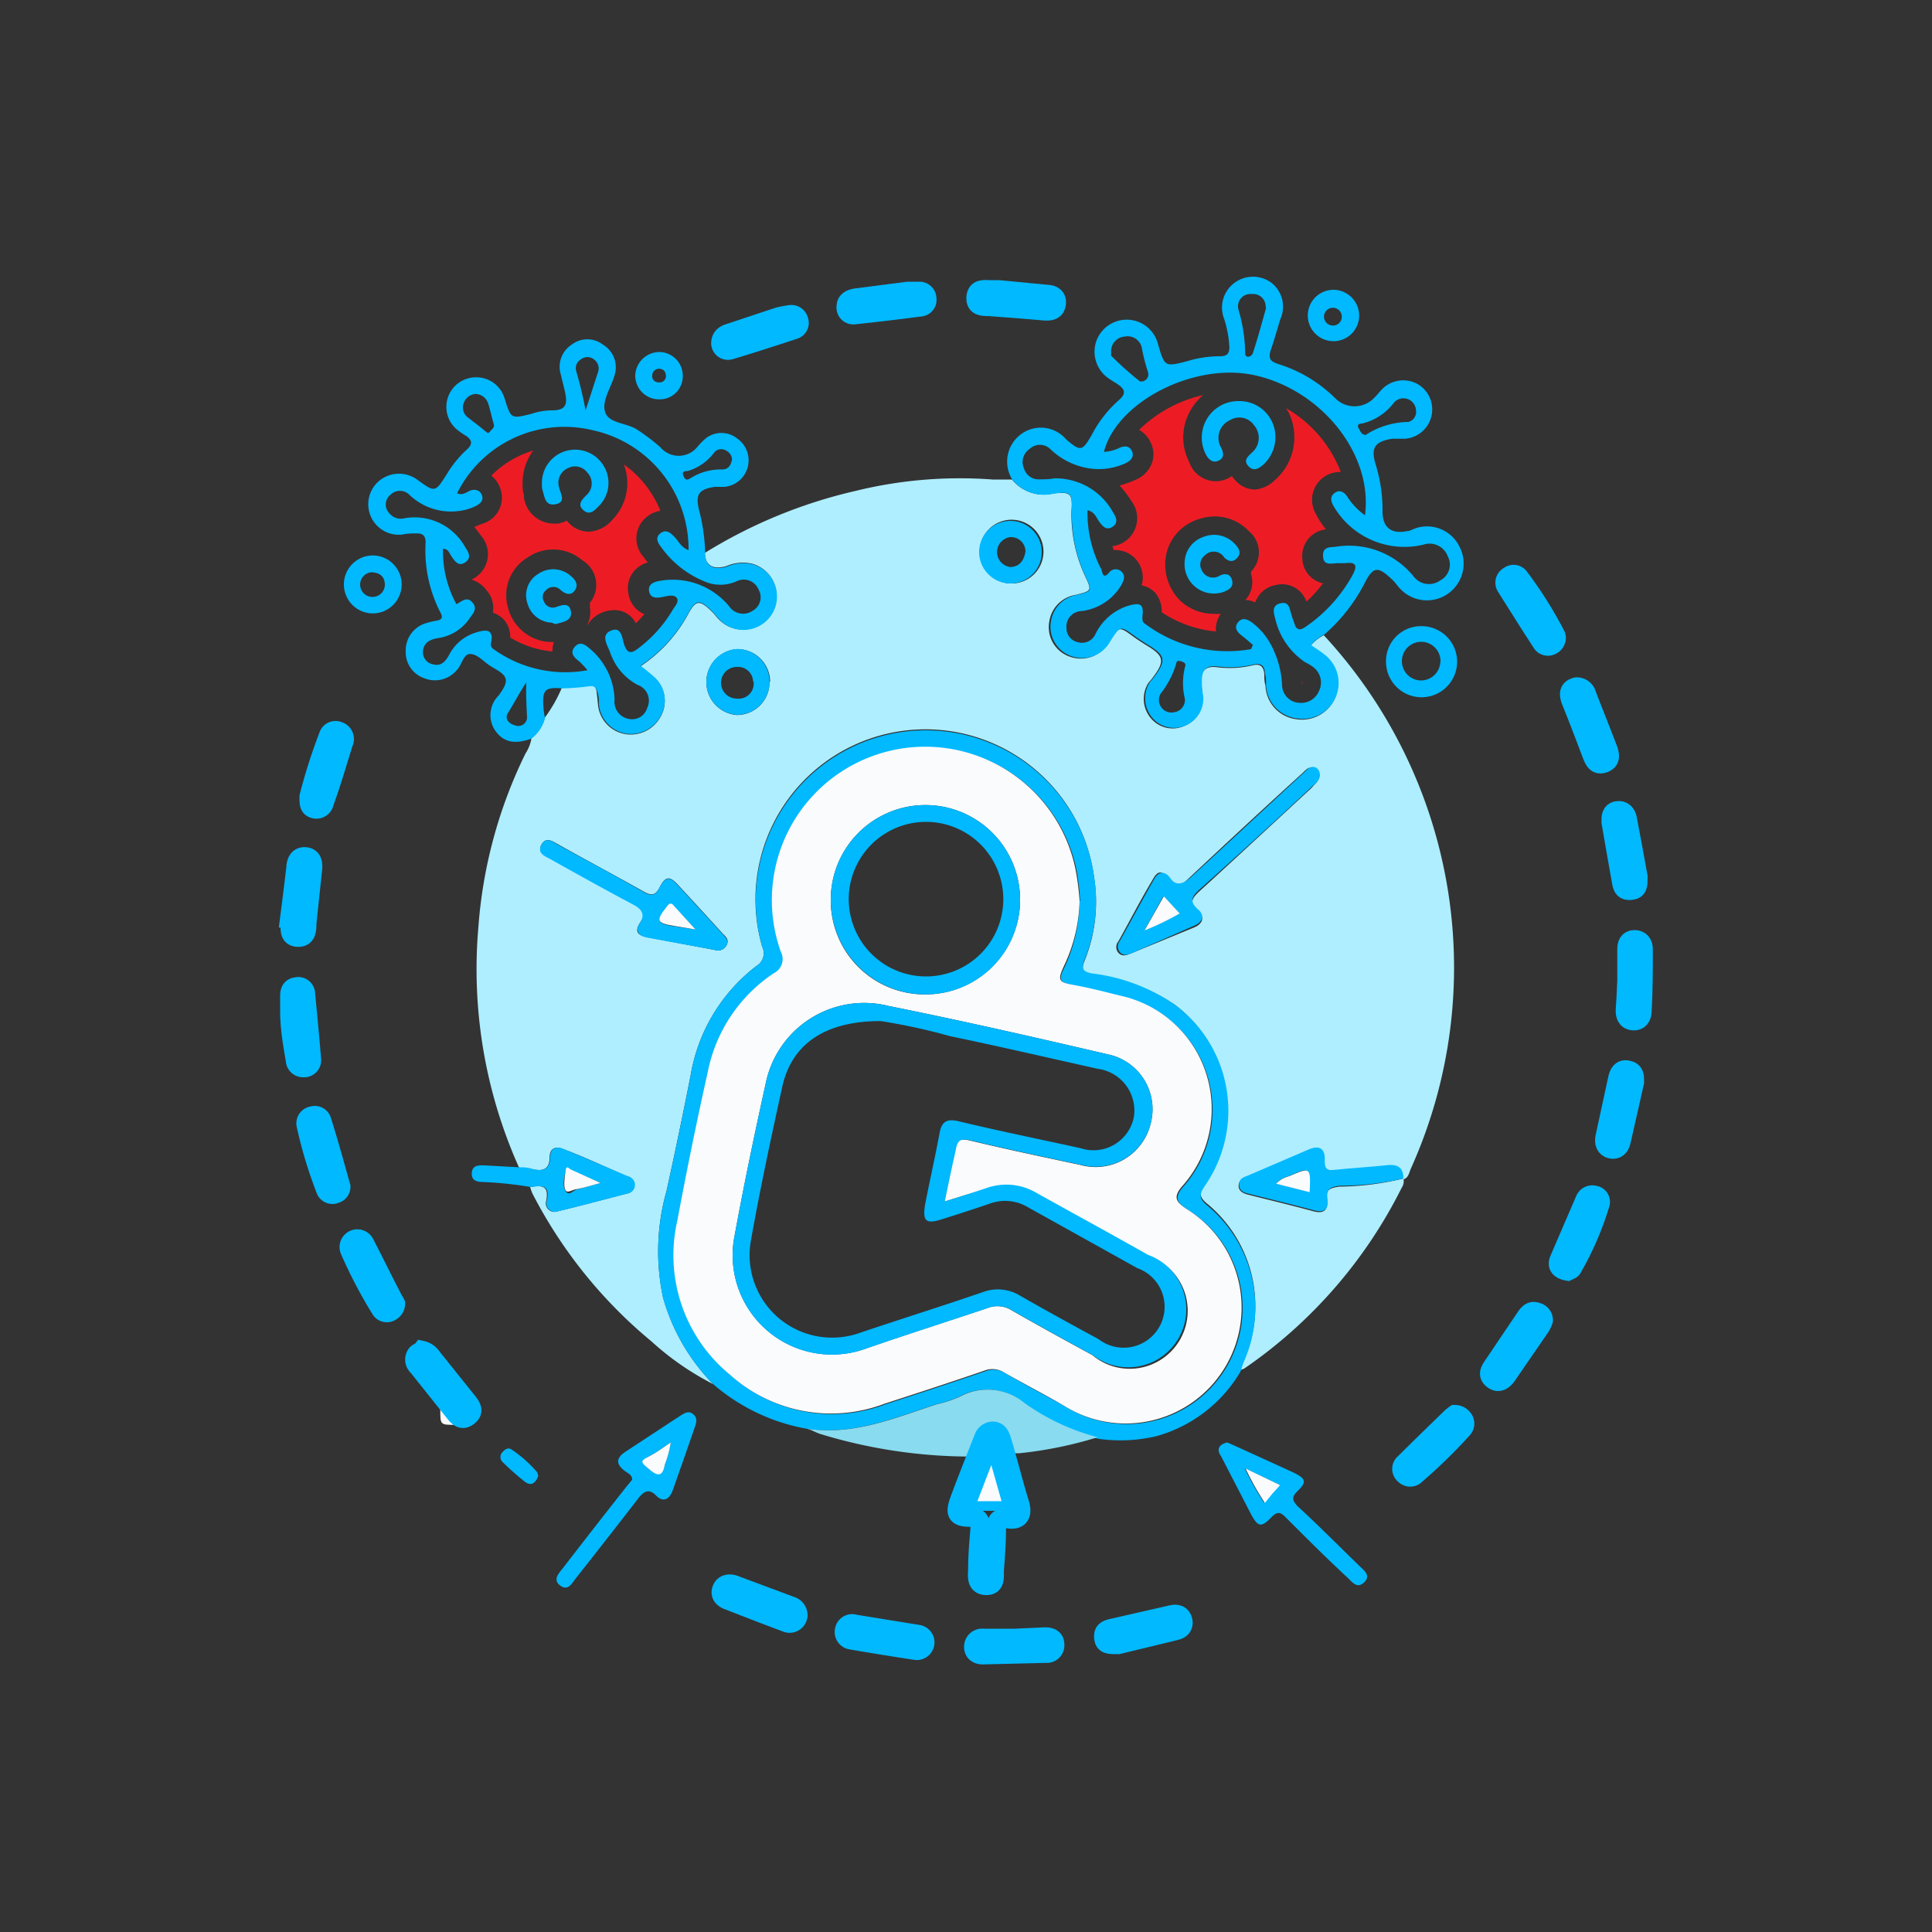 <svg id="Layer_1" data-name="Layer 1" xmlns="http://www.w3.org/2000/svg" viewBox="0 0 100 100"><rect x="0" y="0" width="100" height="100" fill="#333333" stroke="none"/><defs><style>.cls-1{fill:#fafbfc;}.cls-2{fill:none;stroke:#00b9ff;stroke-miterlimit:10;}.cls-3{fill:#aeeeff;}.cls-4{fill:#00b9ff;}.cls-5{fill:#89dbef;}.cls-6{fill:#ed1c24;}</style></defs><title>Pediatric immunology</title><path class="cls-1" d="M23.56,73.75c-.77,0-.77,0-.77-.76s0-.77.8-.77.74,0,.74.74S24.33,73.75,23.56,73.75Z"/><path class="cls-2" d="M41.3,83.6a.43.43,0,0,1-.62.37c-1-.37-2-.76-3-1.15-.24-.09-.42-.27-.32-.55s.38-.33.66-.23l3,1.12A.5.5,0,0,1,41.3,83.6Z"/><path class="cls-2" d="M44.24,84.07l3.27.53a.41.41,0,0,1-.11.82c-1.12-.17-2.23-.35-3.34-.54a.41.41,0,0,1-.35-.48A.4.4,0,0,1,44.24,84.07Z"/><path class="cls-2" d="M57.87,85.12c-.47,0-.7,0-.74-.34s.14-.43.41-.49l3.11-.71c.27-.06.5,0,.57.3s-.11.46-.38.52Z"/><path class="cls-2" d="M52.56,84.8l1.53-.07c.27,0,.49.08.5.38a.41.41,0,0,1-.45.46l-3.26.08c-.29,0-.49-.14-.48-.43a.44.44,0,0,1,.5-.42Z"/><path class="cls-3" d="M36.91,71.64a14.55,14.55,0,0,1-3.19-2.21,24.44,24.44,0,0,1-6.16-7.65,2.69,2.69,0,0,1-.12-.34c.55-.08,1-.13.83.72a.44.44,0,0,0,.57.54c1.22-.29,2.43-.62,3.64-.93a.45.45,0,0,0,0-.88c-1.11-.47-2.21-1-3.32-1.41-.39-.17-.7-.06-.71.4,0,.69-.4.76-.95.62-.21,0-.43,0-.64-.08A25.08,25.08,0,0,1,24.76,48a24.41,24.41,0,0,1,2.44-9,2,2,0,0,0,.31-.8,1.94,1.94,0,0,0,.7-1.07,7.46,7.46,0,0,0,.87-1.53,12.44,12.44,0,0,0,1.37-.11c.3-.05.4.08.43.32s.05.43.07.65A1.71,1.71,0,0,0,32.38,38a1.75,1.75,0,0,0,1.78-.85,1.63,1.63,0,0,0-.21-2,9.39,9.39,0,0,0-.8-.66,7.55,7.55,0,0,0,2.44-2.65c.42-.79.6-.82,1.25-.19.13.12.22.26.34.38a1.71,1.71,0,0,0,1.93.42,1.73,1.73,0,0,0-.17-3.27,2.12,2.12,0,0,0-1.34.12c-.71.21-1.1-.05-1.12-.68a25.72,25.72,0,0,1,7.8-3.21,22.63,22.63,0,0,1,7.1-.59c.34,0,.68,0,1,0a2.11,2.11,0,0,0,2.14.72c.89-.09,1,0,.94.87a7.56,7.56,0,0,0,.69,3.38c.37.79.37.79-.47,1a1.64,1.64,0,0,0-1.37,1.39A1.61,1.61,0,0,0,55.41,34a1.65,1.65,0,0,0,2-.8c.52-.79.51-.79,1.25-.25.24.17.48.33.73.48.85.52.91.79.3,1.61-.08.12-.19.22-.27.34a1.55,1.55,0,0,0,.17,1.82,1.47,1.47,0,0,0,1.72.37A1.5,1.5,0,0,0,62.24,36c0-.24-.06-.48-.06-.72,0-.51.16-.81.77-.75a5.18,5.18,0,0,0,1.88-.09c.41-.11.58.07.61.46,0,.19,0,.38.06.58a1.82,1.82,0,0,0,1.56,1.74,1.87,1.87,0,0,0,2-1,1.85,1.85,0,0,0-.52-2.29c-.22-.18-.47-.33-.71-.5a2.24,2.24,0,0,1,.69-.55,25.32,25.32,0,0,1,4.5,27.62c-.09.21-.12.49-.41.55,0-.58-.31-.75-.85-.69-.86.09-1.72.14-2.59.23-.4,0-.65,0-.63-.5s-.29-.78-.84-.54l-3.12,1.34c-.23.09-.47.19-.47.49s.29.41.55.47c1.1.28,2.2.54,3.3.84.57.16.8-.07.72-.6s.18-.6.64-.67A14.49,14.49,0,0,0,72.64,61a.59.59,0,0,1-.09.48,24.73,24.73,0,0,1-8.14,9.35.59.59,0,0,1-.2.07c.06-.18.11-.37.19-.55a6.87,6.87,0,0,0-1.86-8c-.46-.37-.51-.57-.17-1.07A6.82,6.82,0,0,0,60.8,52a9.5,9.5,0,0,0-4.24-1.56c-.49-.08-.63-.23-.41-.74a8.1,8.1,0,0,0,.47-4.35A8.8,8.8,0,1,0,39.45,49a.76.76,0,0,1-.3,1,9,9,0,0,0-3.4,5.64q-.59,3-1.25,6a11.46,11.46,0,0,0-.18,5.52A10.4,10.4,0,0,0,36.91,71.64ZM68.3,40.15a.39.39,0,0,0-.27-.39c-.29-.12-.45.1-.62.26-2,1.82-3.95,3.63-5.91,5.47-.35.33-.6.51-1,0s-.61-.38-.85.06c-.6,1-1.17,2.11-1.76,3.17a.46.46,0,0,0,0,.6c.18.19.38.14.6.05L61.82,48c.44-.19.55-.53.19-.84-.52-.46-.26-.72.12-1.07,1.93-1.76,3.84-3.54,5.76-5.31C68.06,40.56,68.28,40.43,68.3,40.15ZM37,49.17a.5.5,0,0,0,.61-.25c.13-.24,0-.41-.18-.57-.76-.84-1.53-1.68-2.3-2.51-.47-.52-.68-.51-1,.11-.22.41-.42.41-.79.21-1.47-.83-3-1.64-4.44-2.45-.29-.16-.63-.42-.87,0s.18.58.47.74c1.43.8,2.87,1.6,4.32,2.37.43.23.65.42.32.92s-.11.68.37.77Zm2.86-13.88a1.69,1.69,0,0,0-1.72-1.69,1.71,1.71,0,0,0,0,3.41A1.69,1.69,0,0,0,39.83,35.29Zm10.85-6.73a1.64,1.64,0,0,0,1.59,1.64,1.65,1.65,0,1,0-1.59-1.64Z"/><path class="cls-4" d="M68.55,32.84a2.24,2.24,0,0,0-.69.55c.24.17.49.32.71.5a1.85,1.85,0,0,1,.52,2.29,1.87,1.87,0,0,1-2,1,1.82,1.82,0,0,1-1.56-1.74c0-.2,0-.39-.06-.58,0-.39-.2-.57-.61-.46a5.18,5.18,0,0,1-1.88.09c-.61-.06-.78.24-.77.75,0,.24,0,.48.06.72a1.5,1.5,0,0,1-.89,1.58,1.47,1.47,0,0,1-1.72-.37,1.55,1.55,0,0,1-.17-1.82c.08-.12.19-.22.27-.34.61-.82.55-1.09-.3-1.61-.25-.15-.49-.31-.73-.48-.74-.54-.73-.54-1.25.25a1.65,1.65,0,0,1-2,.8,1.61,1.61,0,0,1-1.08-1.83A1.64,1.64,0,0,1,55.7,30.8c.84-.2.84-.2.47-1a7.56,7.56,0,0,1-.69-3.38c0-.88,0-1-.94-.87a2.11,2.11,0,0,1-2.14-.72,1.76,1.76,0,0,1,.44-2.35,1.72,1.72,0,0,1,2.35.27c.75.63.83.61,1.33-.26a6.23,6.23,0,0,1,1.37-1.76c.46-.39.31-.61-.08-.87-.16-.1-.33-.2-.48-.31a1.68,1.68,0,0,1-.59-1.88,1.67,1.67,0,0,1,3.19.11c.35,1.22.35,1.22,1.57.9a5.76,5.76,0,0,1,1.64-.24c.4,0,.5-.16.49-.52a5.66,5.66,0,0,0-.27-1.42,1.59,1.59,0,0,1,.55-1.87,1.61,1.61,0,0,1,1.89,0,1.57,1.57,0,0,1,.47,1.89c-.16.51-.29,1-.47,1.52s-.07.67.42.82a7.23,7.23,0,0,1,2.89,1.75,1.4,1.4,0,0,0,2,0c.16-.15.29-.33.44-.48a1.54,1.54,0,0,1,1.81-.26,1.52,1.52,0,0,1-.66,2.84c-.21,0-.43,0-.65,0-.91.15-1.11.48-.84,1.35a8,8,0,0,1,.35,2.43c0,.81.46,1.17,1.27,1,.16,0,.31-.11.48-.16a1.87,1.87,0,0,1,2.25,1,1.9,1.9,0,0,1-3.11,2.12c-.13-.14-.24-.31-.38-.44-.76-.73-1-.7-1.46.22A8.9,8.9,0,0,1,68.55,32.84Zm-3.8.76.1-.22c-.2-.17-.39-.34-.6-.5s-.39-.4-.17-.67.48-.16.71,0a3.51,3.51,0,0,1,.95,1.08,4.86,4.86,0,0,1,.62,2.21.94.94,0,0,0,.91.88,1,1,0,0,0,1-.61A1,1,0,0,0,68,34.55a2.47,2.47,0,0,0-.44-.27A3.71,3.71,0,0,1,66,32c-.08-.29-.18-.66.26-.77s.48.22.56.51.11.32.16.48c.12.44.32.43.66.18A7.77,7.77,0,0,0,70,29.78c.26-.48.22-.71-.38-.63l-.36,0c-.33,0-.75.16-.78-.35s.35-.47.66-.5a4.3,4.3,0,0,1,4,1.5,1,1,0,0,0,1.41.24.92.92,0,0,0,.38-1.26,1,1,0,0,0-1.25-.59A4.24,4.24,0,0,1,69,26.15c-.13-.25-.15-.47.09-.64s.46-.06.62.16a3.54,3.54,0,0,0,.94,1c.43-3.2-2.33-6.59-5.87-7.28-3.1-.59-7,1.46-7.64,4a2.18,2.18,0,0,0,.83-.22c.24-.1.49-.1.62.18s-.06.5-.32.62a3.3,3.3,0,0,1-1.91.27,3.71,3.71,0,0,1-2-1,.77.77,0,0,0-1.07,0,.81.81,0,0,0-.29,1,.79.79,0,0,0,.83.57c.24,0,.48,0,.73-.05a3.4,3.4,0,0,1,3.08,1.81c.16.25.23.51-.06.7s-.48,0-.65-.22-.26-.56-.64-.64A6.29,6.29,0,0,0,57,29.46c.06.13.07.55.39.2a.43.43,0,0,1,.64-.09c.25.22.14.48,0,.73a2.78,2.78,0,0,1-2.06,1.33.8.8,0,0,0-.77.88.74.74,0,0,0,.59.73.76.76,0,0,0,.91-.42,2.83,2.83,0,0,1,1.71-1.47c.64-.18.8-.07.72.58,0,.18,0,.27.13.35A7.1,7.1,0,0,0,64.75,33.6ZM57.51,18.2c0,.07,0,.17,0,.21A18.38,18.38,0,0,0,59,19.74a.37.37,0,0,0,.42-.48A9.35,9.35,0,0,1,59.1,18a.75.75,0,0,0-.88-.58A.76.76,0,0,0,57.51,18.2Zm8-2.29a.65.65,0,0,0-.72-.69.64.64,0,0,0-.69.8,8.22,8.22,0,0,1,.35,2.2c0,.13,0,.26.19.24a.29.29,0,0,0,.2-.16C65.1,17.51,65.31,16.73,65.54,15.91Zm5.18,6.6a4.16,4.16,0,0,1,2.21-.67.54.54,0,0,0,.39-.62.65.65,0,0,0-1.13-.39,2.92,2.92,0,0,1-1.65,1.09c-.15,0-.3.06-.18.26S70.47,22.51,70.72,22.51Zm-10,14.36a.64.64,0,0,0,.64-.69,3.5,3.5,0,0,1,0-1.64c.07-.18,0-.25-.2-.31s-.23,0-.26.16a4.72,4.72,0,0,1-.8,1.52A.65.65,0,0,0,60.75,36.87Z"/><path class="cls-4" d="M36.91,71.64a10.4,10.4,0,0,1-2.59-4.46,11.46,11.46,0,0,1,.18-5.52q.66-3,1.25-6A9,9,0,0,1,39.15,50a.76.76,0,0,0,.3-1A8.8,8.8,0,1,1,56.62,45.3a8.1,8.1,0,0,1-.47,4.35c-.22.51-.08.66.41.74A9.5,9.5,0,0,1,60.8,52a6.82,6.82,0,0,1,1.57,9.37c-.34.5-.29.7.17,1.07a6.87,6.87,0,0,1,1.86,8c-.08.18-.13.37-.19.55a7.33,7.33,0,0,1-4.37,3.35,8.09,8.09,0,0,1-3,.13A11.44,11.44,0,0,1,53,72.62a3,3,0,0,0-3.33-.34,6.34,6.34,0,0,1-1.23.41c-2.2.72-4.35,1.64-6.75,1.25A10.12,10.12,0,0,1,36.91,71.64Zm19-25a14.83,14.83,0,0,0-.17-1.51,7.94,7.94,0,1,0-15.28,4.15.82.82,0,0,1-.37,1.13,8,8,0,0,0-3.41,5.12c-.54,2.55-1.09,5.1-1.57,7.67a8,8,0,0,0,2.74,8,7.81,7.81,0,0,0,8,1.48c1.73-.56,3.45-1.12,5.16-1.71a1.14,1.14,0,0,1,1,.09c1,.6,2.11,1.17,3.16,1.76a6,6,0,0,0,6.29-10.22c-.52-.35-.72-.59-.22-1.17A6,6,0,0,0,58,51.57c-.79-.2-1.6-.36-2.4-.55s-.83-.29-.48-1A8.29,8.29,0,0,0,55.88,46.62Z"/><path class="cls-4" d="M28.21,37.16a1.94,1.94,0,0,1-.7,1.07c-.84.3-1.41.2-1.83-.35A1.42,1.42,0,0,1,25.81,36c.55-.76.52-1-.27-1.43l-.19-.12c-.32-.21-.63-.58-1-.6s-.44.57-.71.84a1.48,1.48,0,0,1-1.72.4A1.42,1.42,0,0,1,21,33.71a1.47,1.47,0,0,1,1-1.44,4.44,4.44,0,0,1,.63-.15c.27-.06.29-.18.17-.41a7,7,0,0,1-.77-3.64c0-.32-.14-.46-.42-.46s-.53,0-.8.06a1.58,1.58,0,0,1-1.11-2.84,1.61,1.61,0,0,1,1.9,0c.92.67.92.67,1.54-.31a5.71,5.71,0,0,1,1-1.23c.34-.29.3-.5,0-.72a4.07,4.07,0,0,1-.48-.33,1.53,1.53,0,0,1,1-2.71,1.52,1.52,0,0,1,1.46,1.1c.33,1.06.33,1.05,1.39.79a3.34,3.34,0,0,1,1.07-.18c.74,0,.78-.35.68-.88-.07-.33-.16-.66-.24-1a1.36,1.36,0,0,1,.57-1.52,1.32,1.32,0,0,1,1.62,0,1.36,1.36,0,0,1,.6,1.58c-.18.65-.69,1.35-.48,1.93s1.11.53,1.65.89a9.89,9.89,0,0,1,1.21.92,1.24,1.24,0,0,0,1.93-.06,4,4,0,0,1,.41-.41,1.31,1.31,0,0,1,1.62,0,1.38,1.38,0,0,1-.65,2.51c-.17,0-.34,0-.51,0-.85.13-1,.41-.8,1.23a9.74,9.74,0,0,1,.31,2.22c0,.63.41.89,1.12.68a2.12,2.12,0,0,1,1.34-.12,1.73,1.73,0,0,1,.17,3.27A1.71,1.71,0,0,1,37.18,32c-.12-.12-.21-.26-.34-.38-.65-.63-.83-.6-1.25.19a7.55,7.55,0,0,1-2.44,2.65,9.39,9.39,0,0,1,.8.66,1.63,1.63,0,0,1,.21,2,1.75,1.75,0,0,1-1.78.85A1.71,1.71,0,0,1,31,36.49c0-.22,0-.44-.07-.65s-.13-.37-.43-.32a12.44,12.44,0,0,1-1.37.11c-.93-.07-1.07.06-1,1A3.49,3.49,0,0,0,28.21,37.16ZM23.66,25.53c.23.11.42,0,.62-.11s.54-.11.66.2-.12.48-.37.6a2.85,2.85,0,0,1-.91.24,3.11,3.11,0,0,1-2.46-.84.69.69,0,0,0-1,0,.64.64,0,0,0-.07.92.77.77,0,0,0,.83.28,3,3,0,0,1,3.13,1.52c.17.25.32.53,0,.76s-.52,0-.7-.27-.17-.4-.46-.43a5.72,5.72,0,0,0,.69,2.87c.27-.12.53-.43.83-.09s0,.61-.16.85a2.37,2.37,0,0,1-1.63,1c-.42.07-.75.25-.77.71a.63.63,0,0,0,.5.64c.45.13.67-.15.86-.49a2.31,2.31,0,0,1,1.35-1.14c.46-.15,1-.27.81.55a.28.28,0,0,0,.14.3,6.35,6.35,0,0,0,4.86,1.09,5.16,5.16,0,0,0-.42-.45c-.28-.21-.52-.45-.23-.77s.58-.06.81.14a3.57,3.57,0,0,1,1.24,2.61.9.9,0,0,0,.79,1,.81.81,0,0,0,.9-.58A.86.86,0,0,0,33,35.45a3,3,0,0,1-1.42-1.68c-.13-.37-.52-.9.05-1.13s.56.42.69.76.29.48.66.2a6.83,6.83,0,0,0,1.82-2c.12-.21.37-.45.23-.65s-.49-.1-.74-.05-.61.1-.69-.28.25-.51.58-.56a3.79,3.79,0,0,1,3.56,1.32.87.87,0,0,0,1.22.23.79.79,0,0,0,.31-1.08.83.83,0,0,0-1.15-.44,2.07,2.07,0,0,1-1.49.07,5.17,5.17,0,0,1-2.43-1.87c-.18-.23-.29-.49,0-.7s.52,0,.72.21.36.56.72.67a6.3,6.3,0,0,0-5-6.21A6.2,6.2,0,0,0,23.66,25.53Zm6.65-4.29c.22-.67.44-1.35.65-2a.57.57,0,0,0-.22-.64.54.54,0,0,0-.67,0,.53.53,0,0,0-.24.63A20.5,20.5,0,0,1,30.31,21.24Zm-5.67-.85a.69.69,0,0,0-.62.43.64.64,0,0,0,.19.78c.27.22.57.43.84.66s.23.15.38,0,.16-.2.11-.37c-.1-.34-.17-.69-.27-1A.72.72,0,0,0,24.64,20.39Zm13.25,3.39a.55.55,0,0,0-.31-.46.47.47,0,0,0-.64.14,2.67,2.67,0,0,1-1.34.92c-.1,0-.33,0-.23.24s.19.25.39.12a2.93,2.93,0,0,1,1.64-.44C37.72,24.29,37.84,24.05,37.89,23.78ZM27.24,35.32c-.35.53-.62,1.06-.94,1.57-.19.28,0,.56.35.65a.45.45,0,0,0,.63-.4C27.25,36.54,27.22,35.94,27.24,35.32Z"/><path class="cls-5" d="M41.72,73.94c2.4.39,4.55-.53,6.75-1.25a6.34,6.34,0,0,0,1.23-.41,3,3,0,0,1,3.33.34,11.44,11.44,0,0,0,3.79,1.77,20.9,20.9,0,0,1-4.06.83c-.23,0-.48,0-.68.16-.08-.3-.16-.6-.26-.89s-.18-.41-.44-.41a.51.51,0,0,0-.47.38c-.13.31-.25.62-.37.93a26.67,26.67,0,0,1-8.09-1.17C42.2,74.14,42,74,41.72,73.94Z"/><path class="cls-4" d="M32.72,76.59c0-.26-.22-.33-.36-.44-.48-.35-.49-.67,0-1l2.85-1.87c.21-.13.42-.28.66-.09s.18.43.1.66c-.38,1.1-.76,2.19-1.15,3.29-.17.47-.49.65-.87.26s-.66-.18-.93.18q-1.6,2.07-3.22,4.12c-.2.25-.39.67-.8.37s-.08-.63.14-.91q1.62-2.1,3.26-4.18Zm2-1.93c-.41.27-.76.53-1.14.73s-.29.4,0,.64.71.46.83-.22A5.36,5.36,0,0,0,34.72,74.66Z"/><path class="cls-4" d="M63.52,74.66l.39.17,3,1.37c.69.33.75.5.23,1-.32.32-.22.48,0,.74,1.09,1,2.16,2.08,3.23,3.12.24.23.6.49.24.84s-.61,0-.85-.23c-1.08-1-2.16-2.08-3.22-3.14-.28-.29-.44-.29-.73,0-.53.55-.7.51-1.06-.16l-1.55-3C63,75.09,63,74.79,63.52,74.66Zm2.74,2.21L64.43,76a13.94,13.94,0,0,0,1,1.78l.39-.48Z"/><path class="cls-4" d="M26.89,60.42c.21,0,.43,0,.64.08.55.14.93.07.95-.62,0-.46.32-.57.71-.4,1.11.46,2.21.94,3.32,1.41a.45.45,0,0,1,0,.88c-1.21.31-2.42.64-3.64.93a.44.44,0,0,1-.57-.54c.2-.85-.28-.8-.83-.72A19.62,19.62,0,0,0,25,61.18c-.31,0-.61-.07-.58-.47s.34-.4.65-.39Zm4.19.81-1.53-.67c-.11,0-.27-.11-.29.07s-.17.69,0,1,.39,0,.59-.06C30.23,61.48,30.6,61.36,31.08,61.23Z"/><path class="cls-2" d="M50.54,75.39c.12-.31.24-.62.37-.93a.51.51,0,0,1,.47-.38c.26,0,.37.2.44.41s.18.59.26.89c.23.81.44,1.63.69,2.44.17.56,0,.88-.58.79s-.61.15-.62.6c0,.7-.06,1.4-.11,2.1,0,.33.06.78-.44.75s-.42-.49-.41-.84c0-.7.06-1.4.12-2.1,0-.37,0-.56-.47-.59-.76,0-.84-.2-.58-.91S50.25,76.13,50.54,75.39Zm1.3,2.31-.53-1.87-.72,1.87Z"/><path class="cls-4" d="M73.56,32.41a1.84,1.84,0,1,1-1.82,1.86A1.81,1.81,0,0,1,73.56,32.41Zm1,1.86a1,1,0,1,0-1,.95A1,1,0,0,0,74.55,34.27Z"/><path class="cls-4" d="M20.79,30.28a1.5,1.5,0,0,1-1.49,1.47,1.5,1.5,0,1,1,0-3A1.5,1.5,0,0,1,20.79,30.28Zm-1.56-.66a.64.64,0,1,0,.69.61C19.9,29.83,19.65,29.64,19.23,29.62Z"/><path class="cls-4" d="M70.35,16.38A1.33,1.33,0,1,1,69,15,1.34,1.34,0,0,1,70.35,16.38ZM69,16.85a.45.45,0,0,0,.45-.47.46.46,0,1,0-.45.47Z"/><path class="cls-4" d="M34.16,18.22a1.23,1.23,0,0,1,1.18,1.29,1.19,1.19,0,0,1-1.22,1.16,1.23,1.23,0,0,1-1.24-1.24A1.26,1.26,0,0,1,34.16,18.22Zm.31,1.27c0-.22-.1-.38-.31-.4a.35.35,0,0,0-.4.32.32.32,0,0,0,.32.38A.33.33,0,0,0,34.47,19.49Z"/><path class="cls-2" d="M84.21,50.76c0-.6,0-1.11,0-1.61,0-.27.07-.5.38-.51s.47.21.46.51c0,1.06,0,2.11-.06,3.17,0,.3-.14.54-.47.51s-.41-.29-.39-.59C84.17,51.72,84.19,51.19,84.21,50.76Z"/><path class="cls-2" d="M15,52.35c0-.28,0-.54,0-.81s.09-.43.36-.46a.37.37,0,0,1,.45.36c.11,1.13.22,2.26.31,3.39a.38.38,0,0,1-.4.43.4.4,0,0,1-.43-.4C15.14,54,15,53.18,15,52.35Z"/><path class="cls-2" d="M16,41.23a28.64,28.64,0,0,1,1-3.13.38.38,0,0,1,.52-.25.42.42,0,0,1,.26.58c-.32,1-.62,2.07-1,3.1a.41.41,0,0,1-.55.32C16,41.77,16,41.57,16,41.23Z"/><path class="cls-2" d="M75.31,73.22a.51.51,0,0,1,.4.2.4.4,0,0,1,0,.53,27.19,27.19,0,0,1-2.43,2.37.39.39,0,0,1-.58,0,.37.37,0,0,1,0-.58c.8-.8,1.61-1.58,2.42-2.37A1.86,1.86,0,0,1,75.31,73.22Z"/><path class="cls-2" d="M20.47,67.48a.47.47,0,0,1-.26.41.37.37,0,0,1-.51-.14,24.07,24.07,0,0,1-1.6-3.06.42.42,0,0,1,.76-.35c.52,1,1,2,1.53,3A.77.77,0,0,1,20.47,67.48Z"/><path class="cls-2" d="M80.55,33a.43.43,0,0,1-.26.4.37.37,0,0,1-.5-.16c-.62-.95-1.22-1.91-1.82-2.86a.38.38,0,0,1,.14-.56.36.36,0,0,1,.52.06,21.09,21.09,0,0,1,1.89,3A.89.89,0,0,1,80.55,33Z"/><path class="cls-2" d="M21.84,69.9a.81.81,0,0,1,.5.34l1.85,2.31c.19.24.37.49.06.74s-.5.08-.69-.15l-1.93-2.42a.46.46,0,0,1-.09-.59C21.61,70,21.76,70,21.84,69.9Z"/><path class="cls-2" d="M84.6,56c-.23,1-.46,2.06-.7,3.09-.06.26-.23.44-.51.38s-.38-.32-.31-.62c.22-1,.43-2,.65-3,.06-.28.17-.53.52-.46S84.6,55.7,84.6,56Z"/><path class="cls-2" d="M51.7,15l2.49.24c.3,0,.53.15.48.49s-.3.38-.6.36c-1-.09-1.92-.16-2.89-.23-.32,0-.69,0-.66-.46s.38-.41.71-.4Z"/><path class="cls-2" d="M81.6,35.56a.52.52,0,0,1,.52.39c.36.94.74,1.88,1.1,2.82.1.28.17.6-.21.73s-.5-.16-.61-.44c-.35-.92-.7-1.85-1.07-2.76C81.18,35.92,81.2,35.65,81.6,35.56Z"/><path class="cls-2" d="M79.88,68.34a1.7,1.7,0,0,1-.16.34L78,71.18c-.18.26-.43.44-.72.22s-.17-.46,0-.7L79,68.15c.14-.19.29-.33.54-.23A.42.42,0,0,1,79.88,68.34Z"/><path class="cls-2" d="M84.78,45.38c0,.44,0,.66-.35.7s-.44-.12-.49-.4c-.18-1-.37-2.09-.55-3.14,0-.26,0-.51.3-.57s.49.14.54.43C84.43,43.45,84.62,44.5,84.78,45.38Z"/><path class="cls-2" d="M17.64,61.42a.36.36,0,0,1-.27.36.37.37,0,0,1-.52-.23,22.81,22.81,0,0,1-1-3.31.39.39,0,0,1,.33-.48.37.37,0,0,1,.47.25C17,59.11,17.3,60.22,17.64,61.42Z"/><path class="cls-2" d="M15,47.51c.11-.86.22-1.73.32-2.59,0-.32.14-.61.5-.57s.39.37.35.68c-.1.92-.19,1.83-.29,2.74,0,.34,0,.76-.47.74s-.38-.45-.39-.78c0-.07,0-.14,0-.22Z"/><path class="cls-2" d="M81.14,65.79c-.35-.06-.58-.24-.43-.59.43-1,.89-2.07,1.34-3.11a.4.4,0,0,1,.48-.22.34.34,0,0,1,.29.43,15.79,15.79,0,0,1-1.45,3.35C81.33,65.72,81.22,65.75,81.14,65.79Z"/><path class="cls-2" d="M47,15.08h.61a.38.38,0,0,1,.36.38.36.36,0,0,1-.31.42c-1.15.15-2.31.29-3.46.41a.37.37,0,0,1-.4-.42c0-.29.24-.4.49-.44Z"/><path class="cls-2" d="M40.31,16.4a5.62,5.62,0,0,1,.59-.11.39.39,0,0,1,.44.3.36.36,0,0,1-.24.47c-1.1.36-2.2.72-3.31,1.05a.37.37,0,0,1-.48-.33c0-.29.16-.44.41-.52Z"/><path class="cls-4" d="M27.86,76.39c-.14.38-.37.56-.71.29a13.68,13.68,0,0,1-1.13-1,.36.36,0,0,1,0-.53c.12-.14.29-.24.45-.13a6.57,6.57,0,0,1,1.34,1.19S27.84,76.33,27.86,76.39Z"/><path class="cls-4" d="M68.3,40.15c0,.28-.24.41-.41.58C66,42.5,64.06,44.28,62.13,46c-.38.35-.64.61-.12,1.07.36.31.25.65-.19.84l-3.25,1.43c-.22.09-.42.14-.6-.05a.46.46,0,0,1,0-.6c.59-1.06,1.16-2.12,1.76-3.17.24-.44.58-.45.85-.06s.6.32,1,0c2-1.84,3.94-3.65,5.91-5.47.17-.16.33-.38.62-.26A.39.39,0,0,1,68.3,40.15Zm-9.06,8a13.78,13.78,0,0,0,1.8-.88l-.82-.89Z"/><path class="cls-4" d="M37,49.17l-3.5-.64c-.48-.09-.63-.38-.37-.77s.11-.69-.32-.92c-1.45-.77-2.89-1.57-4.32-2.37-.29-.16-.7-.3-.47-.74s.58-.18.87,0c1.48.81,3,1.62,4.44,2.45.37.2.57.2.79-.21.33-.62.54-.63,1-.11.77.83,1.54,1.67,2.3,2.51.15.16.31.33.18.57A.5.5,0,0,1,37,49.17Zm-1-1.06-.93-1-.15-.16c-.14-.18-.24-.23-.41,0-.55.75-.51.86.41,1Z"/><path class="cls-4" d="M72.64,61a14.49,14.49,0,0,1-3.29.37c-.46.07-.71.13-.64.67s-.15.76-.72.6c-1.1-.3-2.2-.56-3.3-.84-.26-.06-.54-.13-.55-.47s.24-.4.47-.49l3.12-1.34c.55-.24.86-.06.84.54s.23.54.63.5c.87-.09,1.73-.14,2.59-.23.54-.06.85.11.85.69Zm-4.85.7c0-1.31,0-1.31-1.06-.83a1.39,1.39,0,0,0-.68.39Z"/><path class="cls-4" d="M39.83,35.29A1.69,1.69,0,0,1,38.14,37a1.71,1.71,0,0,1,0-3.41A1.69,1.69,0,0,1,39.83,35.29Zm-.85,0a.78.78,0,0,0-.84-.77.82.82,0,0,0,0,1.64A.78.78,0,0,0,39,35.25Z"/><path class="cls-4" d="M50.68,28.56a1.62,1.62,0,1,1,1.59,1.64A1.63,1.63,0,0,1,50.68,28.56Zm2.4,0a.75.75,0,0,0-.78-.76.78.78,0,0,0,0,1.55C52.79,29.33,53,29,53.08,28.54Z"/><path class="cls-6" d="M67.38,35.39a.28.28,0,0,1,0-.09h0l.06.07h-.06ZM63,32.69a6.06,6.06,0,0,1-2.87-1,1.48,1.48,0,0,0-.33-1,1.3,1.3,0,0,0-.71-.39,1.42,1.42,0,0,0-1.34-1.83h-.1a1.59,1.59,0,0,1-.07-.2,1.46,1.46,0,0,0,1-2.31,6.22,6.22,0,0,0-.63-.83,5,5,0,0,0,.79-.28,1.54,1.54,0,0,0,.88-.87,1.37,1.37,0,0,0-.07-1.09,1.41,1.41,0,0,0-.59-.64,6.91,6.91,0,0,1,3.31-1.8,3,3,0,0,0-.59.69,2.8,2.8,0,0,0-.13,2.77,1.47,1.47,0,0,0,1.36,1,1.37,1.37,0,0,0,.62-.14,1,1,0,0,0,.23-.13,1.37,1.37,0,0,0,.16.2,1.39,1.39,0,0,0,1.05.5h0A1.73,1.73,0,0,0,66,24.84a2.94,2.94,0,0,0,.84-3.15,2.63,2.63,0,0,0-.27-.56,6.51,6.51,0,0,1,2.83,3.3h-.07a1.44,1.44,0,0,0-1.22,2.17,4.22,4.22,0,0,0,.52.8,1.38,1.38,0,0,0-1.22,1.51,1.34,1.34,0,0,0,1.07,1.28,6.42,6.42,0,0,1-.86.95,1.33,1.33,0,0,0-1.26-.9,1.57,1.57,0,0,0-.37.05,1.36,1.36,0,0,0-.9.64,1.42,1.42,0,0,0-.12.25,1.53,1.53,0,0,0-.51-.13,1.35,1.35,0,0,0,.29-1.34.56.56,0,0,0,0-.12.24.24,0,0,0,.08-.09,1.42,1.42,0,0,0-.18-2,2.44,2.44,0,0,0-1.77-.77,2.64,2.64,0,0,0-.86.15A2.44,2.44,0,0,0,60.32,29,2.66,2.66,0,0,0,61,31a2.49,2.49,0,0,0,1.79.77h0a2.69,2.69,0,0,0,.4,0,1.36,1.36,0,0,0-.25.93S63,32.67,63,32.69ZM73.82,29.2h.08s0,0,0,0l-.06,0Zm-9.74-6.56,0,0,0,.05,0,.06A.19.19,0,0,1,64.08,22.64Z"/><path class="cls-1" d="M55.88,46.62a8.29,8.29,0,0,1-.8,3.36c-.35.75-.3.86.48,1s1.61.35,2.4.55a6,6,0,0,1,3.23,9.87c-.5.58-.3.82.22,1.17a6,6,0,0,1-6.29,10.22c-1-.59-2.12-1.16-3.16-1.76a1.14,1.14,0,0,0-1-.09c-1.71.59-3.43,1.15-5.16,1.71a7.81,7.81,0,0,1-8-1.48,8,8,0,0,1-2.74-8c.48-2.57,1-5.12,1.57-7.67a8,8,0,0,1,3.41-5.12.82.82,0,0,0,.37-1.13,7.94,7.94,0,1,1,15.28-4.15A14.83,14.83,0,0,1,55.88,46.62Zm-7,15.57c.19-.93.37-1.77.51-2.62.09-.5.24-.68.8-.54,1.91.46,3.82.86,5.74,1.27a2.93,2.93,0,0,0,3.63-2.15,2.9,2.9,0,0,0-2.23-3.58c-3.77-.88-7.54-1.74-11.33-2.5a5.2,5.2,0,0,0-6.33,3.84c-.6,2.71-1.17,5.43-1.67,8.17a5.14,5.14,0,0,0,6.79,5.73c2.1-.73,4.22-1.4,6.33-2.11a1.4,1.4,0,0,1,1.24.12c1.38.79,2.78,1.56,4.18,2.32A3,3,0,1,0,59.42,65c-1.91-1.08-3.84-2.13-5.76-3.2a3.07,3.07,0,0,0-2.59-.26C50.39,61.72,49.7,61.94,48.9,62.19Zm-1-10.72A4.9,4.9,0,1,0,43,46.56,4.86,4.86,0,0,0,47.93,51.47Z"/><path class="cls-6" d="M28.6,33.72A5.09,5.09,0,0,1,26.41,33a1.37,1.37,0,0,0-.29-.88,1.35,1.35,0,0,0-.61-.41,1.37,1.37,0,0,0-.33-1.16A1.51,1.51,0,0,0,24.4,30a1,1,0,0,0,.24-.14,1.44,1.44,0,0,0,.25-2.14c-.11-.16-.23-.31-.34-.45l.44-.17a1.4,1.4,0,0,0,.88-1.88,1.42,1.42,0,0,0-.44-.6,5.13,5.13,0,0,1,2.17-1.3A2.8,2.8,0,0,0,27.05,25a1.86,1.86,0,0,0,.07.63l0,.12a1.57,1.57,0,0,0,1.47,1.35h0l.31,0a2.05,2.05,0,0,0,.44-.15,1.94,1.94,0,0,0,.2.21,1.42,1.42,0,0,0,.94.36,1.69,1.69,0,0,0,1.2-.6,2.71,2.71,0,0,0,.61-2.88,5.37,5.37,0,0,1,1.89,2.4,1.45,1.45,0,0,0-.7.31,1.43,1.43,0,0,0-.16,2.09c.06.09.14.18.21.27a1.46,1.46,0,0,0-.79.55,1.4,1.4,0,0,0-.2,1.13,1.35,1.35,0,0,0,.81,1c-.14.16-.28.32-.44.47a1.22,1.22,0,0,0-1.13-.68,1.64,1.64,0,0,0-.6.12,1.52,1.52,0,0,0-.76.64H30.4a1.5,1.5,0,0,0,.13-.92,1.12,1.12,0,0,0,0-.21l.09-.13A1.48,1.48,0,0,0,30.14,29a2.32,2.32,0,0,0-2.84-.14,2.28,2.28,0,0,0-1,2.61,2.36,2.36,0,0,0,2.13,1.76h.24A1.26,1.26,0,0,0,28.6,33.72Z"/><path class="cls-1" d="M34.72,74.66a5.36,5.36,0,0,1-.31,1.15c-.12.68-.41.58-.83.22s-.46-.4,0-.64S34.31,74.93,34.72,74.66Z"/><path class="cls-1" d="M66.26,76.87l-.4.44-.39.48a13.94,13.94,0,0,1-1-1.78Z"/><path class="cls-1" d="M31.08,61.23c-.48.13-.85.25-1.22.32-.2,0-.48.24-.59.06s-.05-.65,0-1,.18-.11.29-.07Z"/><path class="cls-1" d="M51.84,77.7H50.59l.72-1.87Z"/><path class="cls-1" d="M59.24,48.16l1-1.77.82.89A13.78,13.78,0,0,1,59.24,48.16Z"/><path class="cls-1" d="M36,48.11l-1.08-.18c-.92-.15-1-.26-.41-1,.17-.24.27-.19.41,0l.15.16Z"/><path class="cls-1" d="M67.79,61.71l-1.74-.44a1.39,1.39,0,0,1,.68-.39C67.84,60.4,67.84,60.4,67.79,61.71Z"/><path class="cls-4" d="M64.13,20.76A1.86,1.86,0,0,1,65.91,22a1.93,1.93,0,0,1-.53,2.06c-.23.19-.49.36-.76.07s-.05-.48.15-.68A1,1,0,0,0,64.9,22a.92.92,0,0,0-1.24-.25,1,1,0,0,0-.46,1.41c.13.27.19.53-.12.68s-.54-.06-.68-.35A1.89,1.89,0,0,1,64.13,20.76Z"/><path class="cls-4" d="M61.32,29.05a1.43,1.43,0,0,1,1-1.27,1.46,1.46,0,0,1,1.6.38c.19.2.35.44.13.7s-.46.21-.68,0a.64.64,0,0,0-1-.12.6.6,0,0,0-.16.79.64.64,0,0,0,.93.26c.3-.13.54-.09.63.24s-.13.48-.39.59A1.52,1.52,0,0,1,61.32,29.05Z"/><path class="cls-4" d="M48.9,62.19c.8-.25,1.49-.47,2.17-.7a3.07,3.07,0,0,1,2.59.26c1.92,1.07,3.85,2.12,5.76,3.2a3,3,0,1,1-2.86,5.19c-1.4-.76-2.8-1.53-4.18-2.32a1.4,1.4,0,0,0-1.24-.12c-2.11.71-4.23,1.38-6.33,2.11A5.14,5.14,0,0,1,38,64.08c.5-2.74,1.07-5.46,1.67-8.17A5.2,5.2,0,0,1,46,52.07c3.79.76,7.56,1.62,11.33,2.5a2.9,2.9,0,0,1,2.23,3.58A2.93,2.93,0,0,1,56,60.3c-1.92-.41-3.83-.81-5.74-1.27-.56-.14-.71,0-.8.54C49.27,60.42,49.09,61.26,48.9,62.19Zm-3.32-9.34c-2.92,0-4.61,1.22-5.09,3.4-.58,2.64-1.15,5.29-1.63,8A4.27,4.27,0,0,0,44.47,69c2.13-.72,4.28-1.39,6.4-2.12a2.21,2.21,0,0,1,1.94.19c1.34.77,2.7,1.51,4.06,2.25a2.12,2.12,0,1,0,2-3.68l-5.64-3.14a2.3,2.3,0,0,0-2-.2c-.82.28-1.65.55-2.48.81s-1,.1-.87-.75c.24-1.24.52-2.46.75-3.7.11-.62.38-.77,1-.62,2.09.5,4.2.93,6.3,1.39a2.13,2.13,0,0,0,2.76-1.62,2.18,2.18,0,0,0-1.88-2.49c-2.55-.57-5.09-1.16-7.64-1.69A31,31,0,0,0,45.58,52.85Z"/><path class="cls-4" d="M47.93,51.47a4.9,4.9,0,1,1,4.87-4.89A4.88,4.88,0,0,1,47.93,51.47Zm0-8.93a4,4,0,1,0,4,4.08A4,4,0,0,0,47.94,42.54Z"/><path class="cls-4" d="M28.05,25.06a1.72,1.72,0,0,1,3.2-.94A1.69,1.69,0,0,1,31,26.19c-.22.22-.47.51-.8.22s-.09-.53.14-.77a.81.81,0,0,0,.06-1.18.79.79,0,0,0-1-.23.82.82,0,0,0-.46,1c.08.34.37.77-.19.87s-.56-.41-.68-.77A1,1,0,0,1,28.05,25.06Z"/><path class="cls-4" d="M28.57,32.23a1.36,1.36,0,0,1-1.27-1,1.29,1.29,0,0,1,.55-1.52,1.37,1.37,0,0,1,1.68.09c.24.19.43.45.23.75s-.49.2-.73,0a.52.52,0,0,0-.77,0,.45.45,0,0,0-.1.59.48.48,0,0,0,.59.29c.33-.11.72-.27.8.22s-.43.55-.79.65A.71.71,0,0,1,28.57,32.23Z"/></svg>